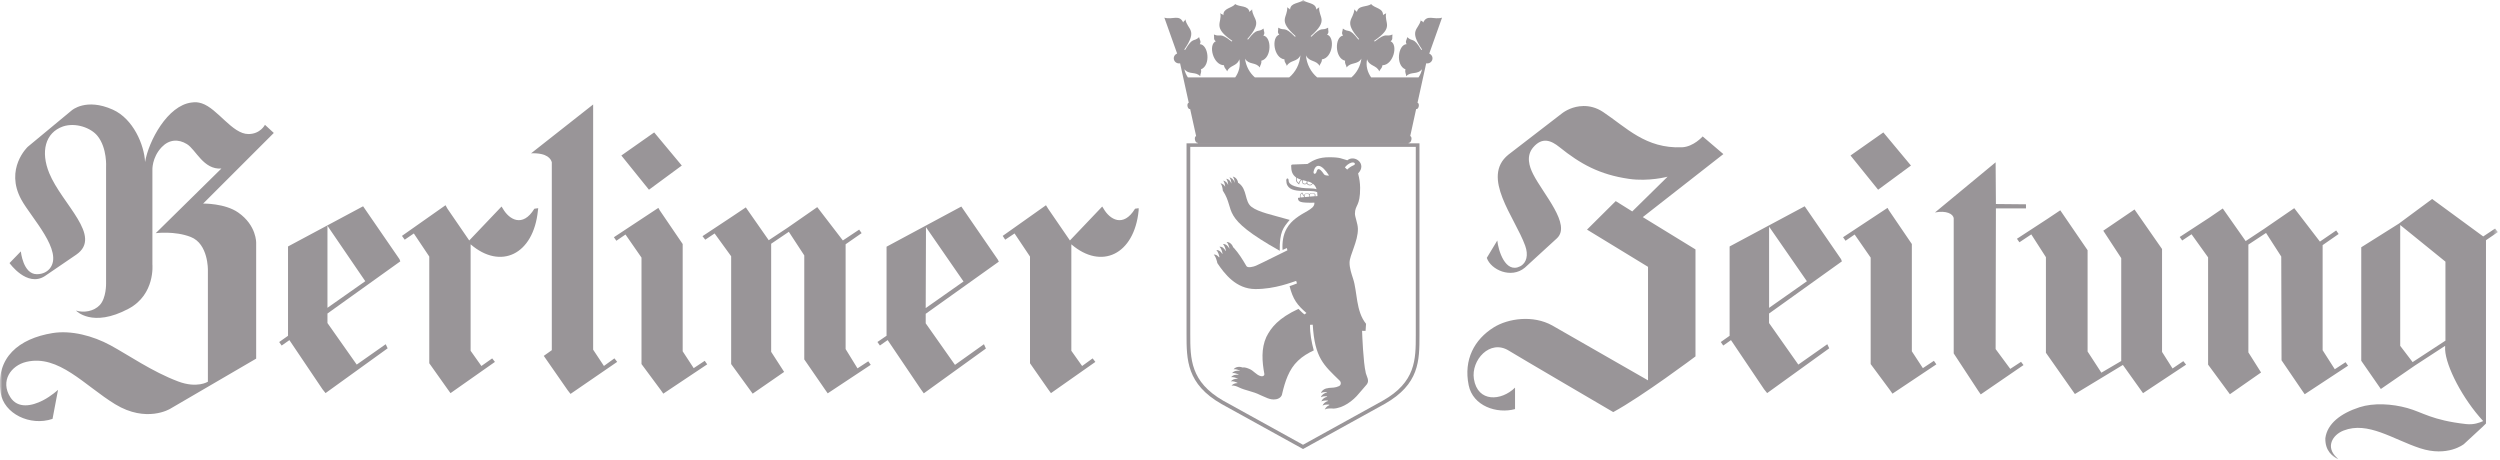 <svg width="538" height="99" viewBox="0 0 538 99" fill="none" xmlns="http://www.w3.org/2000/svg">
<mask id="mask0_2481_279" style="mask-type:luminance" maskUnits="userSpaceOnUse" x="0" y="0" width="538" height="99">
<path d="M537.536 0H0V98.859H537.536V0Z" fill="white"/>
</mask>
<g mask="url(#mask0_2481_279)">
<path d="M42.322 22.005C41.947 21.979 41.563 22.022 41.197 22.066C36.068 22.702 31.986 30.319 31.218 34.868C31.035 31.164 28.672 25.561 24.267 23.591C18.501 21.003 15.422 23.765 15.422 23.765L5.976 31.591C5.976 31.591 0.943 36.306 4.606 42.99C6.743 46.877 13.713 54.066 10.721 57.779C10.206 58.406 9.308 59.007 7.93 59.007C4.955 59.007 4.484 54.101 4.484 54.101L2.051 56.611C2.051 56.611 5.801 61.901 9.648 59.417L16.417 54.798C22.156 50.824 13.338 43.94 10.599 37.264C8.715 32.672 9.7 28.558 13.564 27.208C16.294 26.31 19.583 27.504 20.987 29.256C23.098 31.87 22.828 35.975 22.828 35.975V60.986C22.828 60.986 22.906 64.132 21.458 65.665C20.22 66.981 18.048 67.374 16.355 66.833C16.355 66.833 19.809 70.641 27.695 66.424C33.434 63.356 32.797 56.898 32.797 56.898V36.619C32.797 36.619 32.64 33.927 34.812 31.652C36.382 30.014 38.362 29.866 40.22 31.007C42.191 32.227 43.761 36.541 47.643 36.271L33.513 50.179C33.513 50.179 37.603 49.639 41.057 50.999C44.86 52.489 44.738 58.127 44.738 58.127V82.145C44.738 82.145 42.427 83.635 38.327 82.084C32.745 79.984 27.59 76.376 23.778 74.31C19.967 72.245 15.291 71.034 11.305 71.678C4.101 72.855 -0.993 76.916 0.141 84.533C0.821 89.012 6.464 91.783 11.305 90.145L12.492 83.888C12.492 83.888 11.061 85.23 9.221 86.171C6.874 87.374 3.83 88.019 2.216 85.474C0.001 81.988 2.356 78.659 5.662 77.875C12.631 76.236 18.187 82.964 24.781 86.99C31.515 91.095 36.6 87.984 36.6 87.984L55.127 77.177V52.28C55.127 52.28 55.249 48.515 51.263 45.735C48.376 43.722 43.718 43.809 43.718 43.809L58.921 28.611L57.02 26.859C57.02 26.859 56.034 28.846 53.461 28.846C49.972 28.846 46.84 23.364 43.421 22.24C43.037 22.127 42.671 22.031 42.296 22.005H42.322ZM127.654 22.476L114.291 32.994C117.823 32.863 118.565 34.24 118.748 34.92V75.356L117.021 76.585L122.185 84.01L122.778 84.768L132.817 77.875L132.224 77.117L129.965 78.755L127.645 75.251V22.484L127.654 22.476ZM340.69 22.824C338.518 22.85 336.808 23.861 336.058 24.462L324.597 33.29C318.631 38.127 326.001 46.746 328.217 52.864C328.941 54.859 328.548 56.585 327.144 57.308C323.952 58.946 322.434 53.892 322.216 51.757L319.957 55.495C320.829 58.066 325.216 60.062 328.156 57.596L335.047 51.286C338.204 48.349 332.116 41.779 329.944 37.5C329.072 35.783 328.383 33.543 329.944 31.713C331.906 29.421 333.817 30.232 335.587 31.652C340.088 35.269 344.179 37.569 350.555 38.493C354.829 39.112 358.868 38.023 358.868 38.023L351.261 45.5L347.703 43.277L341.527 49.413L354.655 57.421V81.849L334.043 70.04C329.918 67.748 324.562 68.515 321.457 70.45C317.296 73.038 314.933 77.387 316.058 82.894C316.965 87.382 322.12 89.108 326.036 88.036V83.417C323.097 86.31 318.003 86.65 317.183 81.552C316.537 77.535 320.628 72.89 324.728 75.478C326.193 76.402 347.171 88.681 347.171 88.681C353.477 85.256 364.868 76.698 364.868 76.698V53.674L353.529 46.72L370.869 33.16L366.412 29.36C366.412 29.36 364.458 31.591 361.964 31.696C354.131 32.018 349.997 27.434 344.981 24.096C343.472 23.094 342.007 22.798 340.707 22.815L340.69 22.824ZM140.781 28.497L133.716 33.465L139.656 40.829L146.721 35.626L140.781 28.497ZM405.297 28.497L398.232 33.465L404.172 40.829L411.237 35.626L405.297 28.497ZM429.467 34.92L416.401 45.726C418.834 45.247 420.36 46.023 420.439 47.007V76.053L425.725 84.114L426.257 84.873L435.459 78.563L434.927 77.866L432.607 79.382L429.458 75.121L429.519 44.846H435.991V43.966L429.519 43.905L429.458 34.903L429.467 34.92ZM523.407 42.816L516.22 48.132L508.143 53.212V77.639L512.356 83.713L519.656 78.685L526.19 74.424V75.243C526.364 78.868 529.958 85.831 534.38 90.615C533.551 90.981 532.356 91.443 530.699 91.26C523.32 90.432 521.375 88.733 518.052 87.809C514.728 86.886 510.812 86.659 507.777 87.635C503.729 88.942 500.825 91.165 500.415 94.293C500.345 97.064 501.968 98.215 503.206 98.851C503.11 98.711 502.962 98.537 502.787 98.38C500.502 96.263 501.845 93.631 504.331 92.655C509.565 90.598 514.955 94.537 520.782 96.454C526.722 98.406 530.228 95.574 530.228 95.574L534.205 91.897L534.982 91.138V51.696L537.537 49.944L536.944 49.186L534.389 50.885L523.398 42.824L523.407 42.816ZM95.886 44.158L86.501 50.763L87.094 51.583L89.057 50.24L92.38 55.208V78.171L96.358 83.783L96.951 84.602L106.51 77.883L105.917 77.125L103.597 78.763L101.277 75.487V52.576C107.723 58.136 114.823 54.816 115.765 45.273L115.826 44.803L114.997 44.916C112.468 49.064 109.546 47.217 108.229 44.916L107.932 44.445L100.98 51.748L96.288 44.907L95.869 44.149L95.886 44.158ZM225.109 44.158L215.785 50.763L216.317 51.583L218.332 50.24L221.655 55.208V78.171L225.571 83.783L226.165 84.602L235.724 77.883L235.131 77.125L232.872 78.763L230.552 75.487V52.576C236.998 58.136 244.098 54.816 245.04 45.273V44.803L244.264 44.916C241.734 49.064 238.812 47.217 237.495 44.916L237.198 44.445L230.247 51.748L225.554 44.907L225.083 44.149L225.109 44.158ZM78.136 44.393L61.983 53.038V72.262L60.081 73.604L60.613 74.363L62.279 73.195L69.405 83.774L70.059 84.594L83.422 74.955L83.004 74.075L76.767 78.459L70.469 69.517V67.469L86.144 56.245L85.969 55.774L78.128 44.376L78.136 44.393ZM388.367 44.393L372.213 53.038V72.262L370.311 73.604L370.843 74.363L372.509 73.195L379.635 83.774L380.29 84.594L393.652 74.955L393.234 74.075L386.997 78.459L380.7 69.517V67.469L396.374 56.245L396.199 55.774L388.358 44.376L388.367 44.393ZM206.879 44.445L190.786 53.09V72.254L188.824 73.596L189.356 74.354L191.022 73.186L198.209 83.827L198.802 84.646L212.165 75.007L211.746 74.075L205.51 78.519L199.212 69.578V67.53L214.948 56.306L214.712 55.835L206.871 44.437L206.879 44.445ZM175.88 44.567L169.408 49.064L165.43 51.696L160.738 44.977L160.502 44.628L157.537 46.615L151.178 50.824L151.771 51.583L153.786 50.24L157.345 55.147V78.345L161.976 84.716L168.745 80.036L165.954 75.713V52.454L169.757 49.883L173.08 54.964V77.343L177.589 83.888L178.122 84.646L187.385 78.511L186.853 77.753L184.532 79.269L181.977 75.121V52.567L185.422 50.171L184.89 49.413L181.384 51.748L175.862 44.559L175.88 44.567ZM141.67 44.742L132.111 51.051L132.643 51.809L134.605 50.467L138.051 55.434V78.345L142.211 83.957L142.743 84.716L152.19 78.406L151.658 77.648L149.285 79.225L146.913 75.6V52.515L141.984 45.273L141.688 44.75L141.67 44.742ZM406.187 44.742L396.627 51.051L397.159 51.809L399.121 50.467L402.567 55.434V78.345L406.727 83.957L407.259 84.716L416.706 78.406L416.174 77.648L413.801 79.225L411.429 75.6V52.515L406.501 45.273L406.204 44.75L406.187 44.742ZM493.716 44.803L487.244 49.247L483.267 51.879L478.338 44.864L475.434 46.85L469.075 50.999L469.607 51.757L471.622 50.415L475.181 55.382V78.467L479.874 84.838L486.581 80.158L483.851 75.835V52.637L487.654 50.127L490.925 55.208L490.986 77.535L495.443 84.079L495.975 84.838L505.299 78.703L504.767 77.944L502.447 79.461L499.83 75.365V52.75L503.276 50.354L502.744 49.596L499.246 51.992L493.725 44.803H493.716ZM459.332 45.09L452.625 49.648L456.489 55.548V77.692L452.215 80.201L449.249 75.644V53.848L443.37 45.256L440.579 47.121L434.046 51.382L434.578 52.14L437.134 50.441L440.282 55.347V75.914L446.519 84.794L456.846 78.537L461.181 84.611L470.445 78.476L469.852 77.718L467.531 79.295L465.272 75.731V53.587L459.332 45.055V45.09ZM516.525 48.419L526.259 56.306V73.308L519.194 77.927L516.525 74.424V48.419ZM70.469 48.593L78.608 60.515L70.469 66.241V48.593ZM380.708 48.776L388.846 60.524L380.708 66.249V48.776ZM199.273 48.89L207.35 60.576L199.212 66.302L199.273 48.89Z" fill="#999598"/>
<path d="M305.748 4.402C305.774 4.324 305.792 4.245 305.809 4.158C305.713 4.271 305.713 4.35 305.748 4.402Z" fill="#999598"/>
<path d="M307.58 11.522L310.328 3.8C308.557 4.323 307.126 3.016 306.272 4.846C306.211 4.559 305.844 4.524 305.748 4.393C305.225 6.45 303.132 6.45 306.045 10.668L305.862 10.746C304.143 7.809 303.978 9.116 302.853 7.992C302.704 8.672 302.347 8.925 302.704 9.5C300.846 9.578 300.271 14.075 302.46 14.929C302.277 15.652 302.617 15.835 302.608 16.402C303.664 15.304 304.981 16.167 306.019 14.894C305.888 15.539 305.618 16.123 305.269 16.655H295.072C294.27 15.53 293.903 14.153 294.191 12.759C294.697 14.31 296.241 13.97 296.817 15.356C297.017 14.833 297.401 14.781 297.497 14.04C299.843 14.014 300.951 9.622 299.259 8.881C299.808 8.472 299.547 8.106 299.66 7.426C298.195 8.079 298.517 6.798 295.848 8.933L295.7 8.794C300.131 5.779 297.837 5.09 298.299 2.798C298.09 3.138 297.846 2.938 297.619 3.286C297.724 1.726 295.761 1.779 295.072 0.872C294.165 1.578 292.272 1.073 292.002 2.607C291.854 2.214 291.574 2.354 291.452 1.979C291.348 4.315 288.949 4.428 292.49 8.419L292.316 8.506C290.249 5.805 290.249 7.129 288.984 6.145C288.932 6.824 288.6 7.112 289.028 7.652C287.196 7.957 287.187 12.498 289.464 13.073C289.368 13.805 289.734 13.953 289.795 14.52C290.702 13.3 292.115 14.005 292.979 12.62C292.752 14.275 291.949 15.687 290.816 16.663H283.463C282.128 15.548 281.195 13.857 281.038 11.905C281.736 13.387 283.227 12.864 283.968 14.171C284.099 13.622 284.474 13.526 284.474 12.777C286.812 12.472 287.353 7.975 285.582 7.452C286.079 6.981 285.783 6.65 285.809 5.953C284.431 6.781 284.596 5.465 282.207 7.905L282.05 7.783C286.062 4.254 283.707 3.844 283.881 1.509C283.724 1.875 283.454 1.709 283.271 2.075C283.192 0.515 281.247 0.803 280.445 -0.008C279.642 0.803 277.697 0.515 277.619 2.075C277.435 1.709 277.165 1.875 277.008 1.509C277.182 3.844 274.819 4.254 278.831 7.783L278.674 7.905C276.284 5.465 276.45 6.781 275.08 5.953C275.107 6.65 274.81 6.973 275.307 7.452C273.536 7.975 274.077 12.48 276.415 12.777C276.415 13.526 276.79 13.613 276.921 14.171C277.671 12.855 279.162 13.387 279.852 11.905C279.703 13.831 278.779 15.539 277.427 16.663H270.056C268.94 15.696 268.146 14.293 267.919 12.62C268.783 14.014 270.196 13.3 271.103 14.52C271.173 13.953 271.53 13.814 271.434 13.073C273.711 12.498 273.702 7.957 271.87 7.652C272.298 7.112 271.966 6.824 271.914 6.145C270.649 7.129 270.649 5.805 268.582 8.506L268.408 8.419C271.958 4.428 269.55 4.315 269.446 1.979C269.324 2.363 269.044 2.214 268.896 2.607C268.626 1.073 266.733 1.578 265.826 0.872C265.137 1.779 263.174 1.726 263.279 3.286C263.052 2.946 262.808 3.147 262.599 2.798C263.07 4.951 260.776 5.779 265.198 8.794L265.05 8.933C262.381 6.798 262.703 8.079 261.238 7.426C261.342 8.106 261.09 8.472 261.639 8.881C259.947 9.613 261.055 14.014 263.401 14.04C263.497 14.772 263.881 14.825 264.081 15.356C264.657 13.962 266.201 14.31 266.707 12.759C266.986 14.153 266.62 15.53 265.817 16.655H255.629C255.28 16.123 255.01 15.539 254.879 14.894C255.917 16.167 257.243 15.304 258.29 16.402C258.272 15.835 258.621 15.652 258.438 14.929C260.627 14.075 260.052 9.578 258.194 9.5C258.551 8.925 258.194 8.672 258.045 7.992C256.912 9.116 256.755 7.809 255.036 10.746L254.853 10.668C257.88 6.284 255.49 6.458 255.097 4.149C255.028 4.541 254.722 4.437 254.626 4.846C253.771 3.007 252.35 4.323 250.57 3.8L253.318 11.522C252.803 11.722 252.489 12.262 252.629 12.811C252.777 13.395 253.361 13.744 253.955 13.622L255.821 22.11C255.289 22.249 255.56 23.591 256.092 23.461C256.1 23.461 256.109 23.461 256.118 23.461L256.763 26.38C256.763 26.38 256.755 26.38 256.746 26.38H256.763L257.409 29.291C256.877 29.422 257.182 30.842 257.714 30.711H257.723L257.784 30.973H303.114L303.175 30.711C303.707 30.842 304.013 29.43 303.481 29.291L304.117 26.38H304.135C304.135 26.38 304.126 26.38 304.117 26.38L304.754 23.461C304.754 23.461 304.771 23.461 304.78 23.461C305.312 23.591 305.583 22.249 305.051 22.11L306.917 13.622C307.51 13.744 308.095 13.387 308.243 12.811C308.382 12.262 308.069 11.731 307.554 11.522H307.58Z" fill="#999598"/>
<path d="M280.41 96.629L262.878 86.947C255.342 82.633 255.342 77.422 255.342 71.905V30.842H305.47V72.193C305.47 77.605 305.469 82.711 297.933 86.947L280.401 96.638L280.41 96.629ZM256.144 31.617V71.897C256.144 77.178 256.144 82.162 263.279 86.25L280.41 95.714L297.549 86.241C304.684 82.232 304.676 77.343 304.676 72.167V31.609H256.144V31.617Z" fill="#999598"/>
<path d="M262.65 39.47C262.938 39.731 263.069 40.342 263.13 40.856C263.13 40.925 263.13 40.986 263.165 41.047C266.061 45.483 262.188 46.546 275.403 53.971C275.35 49.867 276.135 49.013 277.54 47.322C273.649 46.198 270.884 45.684 269.34 44.525C267.779 43.357 268.477 40.786 266.593 39.418C266.549 39.383 266.488 39.357 266.436 39.339C266.34 38.564 265.79 38.067 265.284 38.015C265.572 38.346 265.66 38.808 265.712 39.278C265.694 39.278 265.686 39.278 265.677 39.278C265.503 38.642 265.014 38.224 264.569 38.198C264.814 38.45 264.953 38.938 264.997 39.444C264.988 39.444 264.979 39.444 264.962 39.453C264.831 39.043 264.465 38.529 263.863 38.468C264.142 38.747 264.238 39.252 264.308 39.74C264.299 39.74 264.281 39.758 264.273 39.758C264.116 39.339 263.697 38.921 263.226 38.886C263.435 39.06 263.61 39.653 263.662 40.15C263.653 40.15 263.645 40.167 263.636 40.167C263.523 39.932 263.182 39.522 262.65 39.461V39.47Z" fill="#999598"/>
<path d="M293.903 80.167C293.38 78.067 293.145 72.028 293.118 71.191L293.869 71.208L293.973 69.683C291.749 66.964 292.107 62.72 291.182 59.975C290.824 58.86 290.423 57.709 290.423 56.524C290.423 54.921 292.264 51.923 292.22 49.239C292.203 48.114 291.566 46.642 291.583 45.971C291.601 44.027 292.726 44.446 292.7 40.411C292.682 39.295 292.551 38.467 292.264 37.326C294.252 35.269 291.513 33.204 289.943 34.493C288.679 34.162 288.513 33.84 286.036 33.84C283.916 33.84 282.704 34.406 281.387 35.269V35.286L278.133 35.408C277.976 35.426 277.854 35.496 277.854 35.687C277.872 36.838 278.09 37.587 278.936 38.197C278.822 38.842 278.892 39.164 279.572 39.705C279.642 39.182 279.852 38.947 280.183 38.72C280.209 38.737 280.235 38.737 280.253 38.746C280.209 38.981 280.209 39.234 280.27 39.374C280.401 39.74 281.055 39.757 281.23 39.496C281.387 39.879 281.718 39.888 281.989 39.888C282.259 39.888 282.399 39.687 282.495 39.504C282.652 39.635 282.817 39.783 282.966 39.966C283.131 40.193 283.245 40.454 283.323 40.724C282.556 40.437 281.291 40.602 280.113 40.419C277.619 40.027 277.313 39.33 277.313 38.816C277.296 38.276 276.808 38.249 276.808 38.833C276.825 42.206 281.919 40.541 283.463 41.361C283.498 41.639 283.515 41.918 283.515 42.197C283.367 42.215 283.218 42.223 283.079 42.241V41.927C283.061 41.483 282.015 41.404 281.771 41.788C281.5 41.5 280.68 41.552 280.68 42.014V42.154C280.497 41.918 280.349 41.666 280.227 41.422C279.895 41.631 279.695 41.788 279.747 42.537C279.599 42.554 279.45 42.563 279.32 42.581C279.337 43.443 279.721 43.679 282.861 43.618C282.939 44.48 282.058 44.968 281.404 45.378C279.695 46.337 277.898 47.382 276.921 49.143C276.11 50.537 275.909 52.184 276.005 53.788L276.938 53.378L277.043 53.875C275.36 54.659 272.298 56.263 270.283 57.178C269.786 57.404 268.512 57.718 268.242 57.274C267.326 55.714 266.585 54.528 265.521 53.334C265.495 53.308 265.46 53.291 265.416 53.273C265.189 52.629 264.614 52.019 263.959 52.097C264.256 52.297 264.474 52.96 264.587 53.483C264.579 53.483 264.561 53.5 264.553 53.5C264.291 52.96 263.776 52.454 263.183 52.524C263.497 52.803 263.698 53.422 263.829 53.962C263.811 53.979 263.794 53.988 263.767 54.006C263.427 53.439 263.017 53.029 262.433 53.099C262.817 53.465 262.983 54.058 263.087 54.581C263.07 54.598 263.052 54.616 263.026 54.633C262.782 54.206 262.346 53.77 261.761 53.831C262.11 54.145 262.285 54.755 262.424 55.295C262.398 55.33 262.372 55.365 262.346 55.4C262.084 55.078 261.726 54.738 261.203 54.79C261.578 55.147 261.77 55.818 261.927 56.385C261.927 56.48 261.945 56.576 261.997 56.655C263.515 58.921 266 62.18 270.126 62.206C274.409 62.232 278.125 60.681 278.936 60.446L279.11 60.986C278.561 61.221 278.081 61.396 277.514 61.579C278.264 64.463 279.128 65.596 281.143 67.356L280.733 67.661C280.375 67.452 279.756 66.781 279.424 66.468C275.142 68.463 273.545 70.459 272.516 72.516C271.382 74.999 271.6 77.814 272.08 80.428C272.176 80.864 271.696 81.073 271.33 80.943C270.344 80.716 269.795 79.749 268.853 79.391C268.425 79.208 267.867 78.999 267.396 79.078C267.396 79.078 267.379 79.078 267.379 79.086C266.698 78.808 265.878 78.947 265.468 79.47C265.896 79.391 266.48 79.574 266.838 79.784C266.838 79.801 266.82 79.818 266.82 79.827C266.306 79.653 265.495 79.827 265.154 80.298C265.547 80.193 266.149 80.411 266.55 80.62C266.55 80.638 266.541 80.655 266.533 80.672C266.035 80.568 265.372 80.646 264.936 81.169C265.32 81.082 265.922 81.274 266.367 81.5C266.367 81.518 266.367 81.526 266.367 81.544C265.782 81.448 265.215 81.675 264.875 82.067C265.372 81.962 265.922 82.206 266.297 82.38V82.442C265.66 82.459 265.259 82.712 265.024 82.982C265.46 82.895 266.105 83.104 266.602 83.356C266.602 83.356 266.602 83.356 266.611 83.365C268.05 84.062 269.62 84.202 271.225 85.021C272.281 85.439 273.292 86.119 274.496 85.936C275.176 85.866 275.857 85.413 275.927 84.707C276.528 82.163 277.366 79.461 279.337 77.622C280.279 76.707 281.509 75.966 282.721 75.409C282.242 73.596 281.884 71.784 281.919 69.901L282.503 69.875C282.931 77.064 284.876 78.572 288.304 81.919C288.653 82.258 288.626 82.903 288.12 83.104C287.449 83.435 286.664 83.444 285.905 83.487C285.87 83.487 285.835 83.513 285.809 83.531C285.059 83.574 284.448 84.036 284.256 84.594C284.466 84.428 285.05 84.333 285.547 84.394C285.547 84.42 285.547 84.455 285.547 84.481C284.937 84.577 284.37 85.047 284.248 85.5C284.492 85.3 285.172 85.23 285.591 85.3C285.591 85.326 285.591 85.361 285.6 85.387C285.033 85.5 284.518 85.91 284.352 86.389C284.614 86.224 285.277 86.145 285.757 86.206C285.757 86.232 285.774 86.267 285.783 86.293C285.19 86.459 284.762 86.886 284.614 87.296C284.989 87.052 285.469 87.043 286.045 87.078C286.062 87.112 286.071 87.147 286.088 87.182C285.539 87.426 285.303 87.705 285.085 88.132C285.469 87.888 286.149 87.871 286.821 87.914C286.847 87.914 286.873 87.932 286.899 87.932C289.01 87.862 291.191 86.25 292.456 84.664C292.988 84.01 293.633 83.356 294.139 82.712C294.767 81.91 294.087 80.977 293.903 80.245V80.167ZM279.468 39.391C279.11 39.138 278.962 38.685 279.084 38.276C279.285 38.389 279.564 38.537 279.974 38.659C279.747 38.842 279.538 39.103 279.468 39.391ZM281.116 39.391C280.986 39.6 280.488 39.592 280.384 39.304C280.349 39.182 280.349 38.973 280.401 38.781C280.672 38.851 280.951 38.903 281.212 38.981C281.212 39.156 281.177 39.321 281.116 39.4V39.391ZM281.962 39.74C281.744 39.74 281.509 39.722 281.378 39.478C281.308 39.347 281.343 39.164 281.378 39.008C281.736 39.112 282.085 39.234 282.39 39.426C282.32 39.583 282.207 39.74 281.962 39.74ZM280.654 42.424L279.869 42.493C279.826 42.127 279.869 41.814 280.166 41.605C280.314 41.866 280.471 42.119 280.654 42.337V42.424ZM281.727 42.328L280.785 42.415V42.005C280.785 41.57 281.718 41.596 281.727 42.005V42.337V42.328ZM282.931 42.223L281.849 42.31V41.944C281.849 41.509 282.931 41.535 282.931 41.927V42.215V42.223ZM285.608 37.779C285.408 37.779 285.05 37.674 284.937 37.526C283.777 35.783 283.48 36.411 283.306 37.012C283.157 37.552 282.521 37.561 282.704 36.838C283.175 35.069 284.44 35.313 286.01 37.77H285.6L285.608 37.779ZM289.42 36.019C289.743 35.6 290.24 35.191 290.763 35.016C291.548 34.755 291.871 35.382 291.243 35.592C290.72 35.818 290.284 36.132 289.909 36.498L289.411 36.01L289.42 36.019Z" fill="#999598"/>
</g>
</svg>
